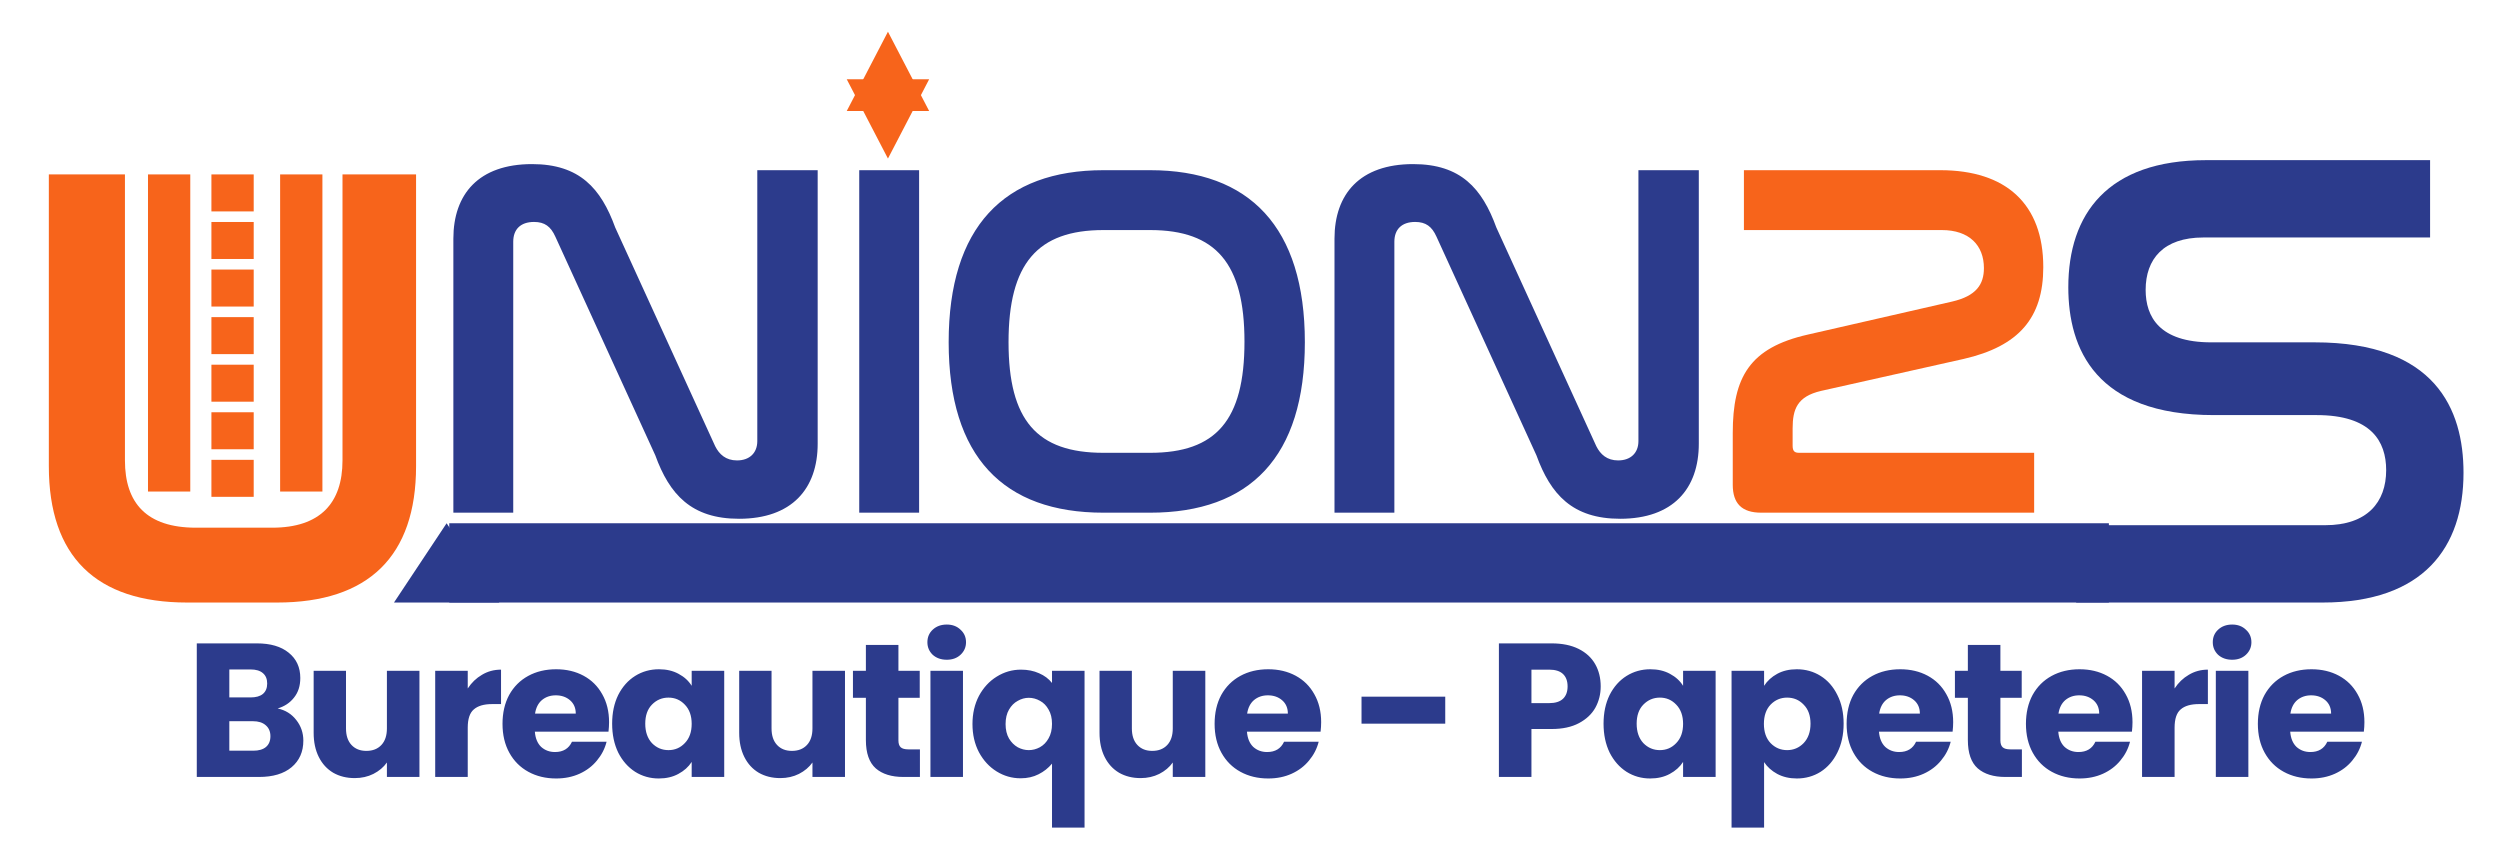 <?xml version="1.0" encoding="UTF-8"?> <svg xmlns="http://www.w3.org/2000/svg" width="473" height="161" viewBox="0 0 473 161" fill="none"><path d="M9.24 33H23.64V87.12C23.64 95.16 27.72 99.84 37.08 99.84H51.48C60.6 99.84 64.8 95.16 64.8 87.12V33H78.72V88.2C78.72 105.24 69.72 114 52.44 114H35.4C18.12 114 9.24 105.24 9.24 88.2V33Z" fill="#F7641B"></path><path d="M417.364 30.3H459.772V44.932H416.868C409.304 44.932 405.956 49.024 405.956 54.852C405.956 59.936 408.56 64.772 418.356 64.772H437.948C460.764 64.772 466.096 77.42 466.096 89.448C466.096 103.584 458.532 114 439.436 114H392.812V99.368H439.932C447.868 99.368 451.464 95.028 451.464 88.952C451.464 83.496 448.612 78.536 438.32 78.536H418.852C396.532 78.536 391.324 66.012 391.324 54.356C391.324 40.468 398.764 30.3 417.364 30.3Z" fill="#2C3B8C"></path><path d="M97.104 45.736V97H85.776V45.16C85.776 36.712 90.576 31.048 100.656 31.048C109.68 31.048 113.712 35.656 116.4 43.048L135.312 84.424C136.08 85.96 137.328 87.112 139.44 87.112C141.84 87.112 143.28 85.672 143.28 83.464V32.2H154.704V83.944C154.704 92.488 149.808 98.152 139.824 98.152C130.8 98.152 126.672 93.544 123.984 86.152L105.072 44.776C104.208 42.856 103.056 41.992 101.04 41.992C98.448 41.992 97.104 43.432 97.104 45.736ZM162.567 32.2H173.895V97H162.567V32.2ZM208.767 32.2H217.599C236.415 32.2 246.879 42.952 246.879 64.744C246.879 86.44 236.511 97 217.599 97H208.767C189.855 97 179.487 86.44 179.487 64.744C179.487 42.952 189.951 32.2 208.767 32.2ZM217.599 43.528H208.767C196.287 43.528 190.815 49.864 190.815 64.744C190.815 79.528 196.191 85.672 208.767 85.672H217.599C230.079 85.672 235.455 79.528 235.455 64.648C235.455 49.864 230.079 43.528 217.599 43.528ZM263.814 45.736V97H252.486V45.16C252.486 36.712 257.286 31.048 267.366 31.048C276.39 31.048 280.422 35.656 283.11 43.048L302.022 84.424C302.79 85.96 304.038 87.112 306.15 87.112C308.55 87.112 309.99 85.672 309.99 83.464V32.2H321.414V83.944C321.414 92.488 316.518 98.152 306.534 98.152C297.51 98.152 293.382 93.544 290.694 86.152L271.782 44.776C270.918 42.856 269.766 41.992 267.75 41.992C265.158 41.992 263.814 43.432 263.814 45.736Z" fill="#2C3B8C"></path><path d="M329.949 32.2H367.101C379.581 32.2 386.589 38.632 386.589 50.536C386.589 60.136 381.981 65.512 371.517 67.912L344.541 73.96C340.029 75.016 339.165 77.416 339.165 81.064V84.328C339.165 85.384 339.549 85.672 340.413 85.672H384.861V97H333.213C329.565 97 327.837 95.272 327.837 91.72V81.928C327.837 71.368 331.005 65.8 342.045 63.304L369.309 57.064C373.917 56.008 375.357 53.8 375.357 50.728C375.357 46.408 372.573 43.528 367.389 43.528H329.949V32.2Z" fill="#F7641B"></path><rect x="85" y="99" width="314" height="15" fill="#2C3B8C"></rect><rect x="28" y="33" width="8" height="60" fill="#F7641B"></rect><rect x="53" y="33" width="8" height="60" fill="#F7641B"></rect><rect x="40" y="33" width="8" height="7" fill="#F7641B"></rect><rect x="40" y="42" width="8" height="7" fill="#F7641B"></rect><rect x="40" y="51" width="8" height="7" fill="#F7641B"></rect><rect x="40" y="60" width="8" height="7" fill="#F7641B"></rect><rect x="40" y="69" width="8" height="7" fill="#F7641B"></rect><rect x="40" y="78" width="8" height="7" fill="#F7641B"></rect><rect x="40" y="87" width="8" height="7" fill="#F7641B"></rect><path d="M84.5 99L94.459 114H74.541L84.5 99Z" fill="#2C3B8C"></path><path d="M168 6L175.794 21H160.206L168 6Z" fill="#F7641B"></path><path d="M168 30L160.206 15H175.794L168 30Z" fill="#F7641B"></path><path d="M52.532 134.04C53.996 134.352 55.172 135.084 56.06 136.236C56.948 137.364 57.392 138.66 57.392 140.124C57.392 142.236 56.648 143.916 55.16 145.164C53.696 146.388 51.644 147 49.004 147H37.232V121.728H48.608C51.176 121.728 53.18 122.316 54.62 123.492C56.084 124.668 56.816 126.264 56.816 128.28C56.816 129.768 56.42 131.004 55.628 131.988C54.86 132.972 53.828 133.656 52.532 134.04ZM43.388 131.952H47.42C48.428 131.952 49.196 131.736 49.724 131.304C50.276 130.848 50.552 130.188 50.552 129.324C50.552 128.46 50.276 127.8 49.724 127.344C49.196 126.888 48.428 126.66 47.42 126.66H43.388V131.952ZM47.924 142.032C48.956 142.032 49.748 141.804 50.3 141.348C50.876 140.868 51.164 140.184 51.164 139.296C51.164 138.408 50.864 137.712 50.264 137.208C49.688 136.704 48.884 136.452 47.852 136.452H43.388V142.032H47.924ZM79.359 126.912V147H73.203V144.264C72.579 145.152 71.727 145.872 70.647 146.424C69.591 146.952 68.415 147.216 67.118 147.216C65.582 147.216 64.227 146.88 63.05 146.208C61.874 145.512 60.962 144.516 60.315 143.22C59.666 141.924 59.343 140.4 59.343 138.648V126.912H65.463V137.82C65.463 139.164 65.811 140.208 66.507 140.952C67.203 141.696 68.138 142.068 69.314 142.068C70.514 142.068 71.463 141.696 72.159 140.952C72.855 140.208 73.203 139.164 73.203 137.82V126.912H79.359ZM88.496 130.26C89.216 129.156 90.116 128.292 91.196 127.668C92.276 127.02 93.476 126.696 94.796 126.696V133.212H93.104C91.568 133.212 90.416 133.548 89.648 134.22C88.88 134.868 88.496 136.02 88.496 137.676V147H82.34V126.912H88.496V130.26ZM115.235 136.632C115.235 137.208 115.199 137.808 115.127 138.432H101.195C101.291 139.68 101.687 140.64 102.383 141.312C103.103 141.96 103.979 142.284 105.011 142.284C106.547 142.284 107.615 141.636 108.215 140.34H114.767C114.431 141.66 113.819 142.848 112.931 143.904C112.067 144.96 110.975 145.788 109.655 146.388C108.335 146.988 106.859 147.288 105.227 147.288C103.259 147.288 101.507 146.868 99.971 146.028C98.435 145.188 97.235 143.988 96.371 142.428C95.507 140.868 95.075 139.044 95.075 136.956C95.075 134.868 95.495 133.044 96.335 131.484C97.199 129.924 98.399 128.724 99.935 127.884C101.471 127.044 103.235 126.624 105.227 126.624C107.171 126.624 108.899 127.032 110.411 127.848C111.923 128.664 113.099 129.828 113.939 131.34C114.803 132.852 115.235 134.616 115.235 136.632ZM108.935 135.012C108.935 133.956 108.575 133.116 107.855 132.492C107.135 131.868 106.235 131.556 105.155 131.556C104.123 131.556 103.247 131.856 102.527 132.456C101.831 133.056 101.399 133.908 101.231 135.012H108.935ZM115.818 136.92C115.818 134.856 116.202 133.044 116.97 131.484C117.762 129.924 118.83 128.724 120.174 127.884C121.518 127.044 123.018 126.624 124.674 126.624C126.09 126.624 127.326 126.912 128.382 127.488C129.462 128.064 130.29 128.82 130.866 129.756V126.912H137.022V147H130.866V144.156C130.266 145.092 129.426 145.848 128.346 146.424C127.29 147 126.054 147.288 124.638 147.288C123.006 147.288 121.518 146.868 120.174 146.028C118.83 145.164 117.762 143.952 116.97 142.392C116.202 140.808 115.818 138.984 115.818 136.92ZM130.866 136.956C130.866 135.42 130.434 134.208 129.57 133.32C128.73 132.432 127.698 131.988 126.474 131.988C125.25 131.988 124.206 132.432 123.342 133.32C122.502 134.184 122.082 135.384 122.082 136.92C122.082 138.456 122.502 139.68 123.342 140.592C124.206 141.48 125.25 141.924 126.474 141.924C127.698 141.924 128.73 141.48 129.57 140.592C130.434 139.704 130.866 138.492 130.866 136.956ZM159.872 126.912V147H153.716V144.264C153.092 145.152 152.24 145.872 151.16 146.424C150.104 146.952 148.928 147.216 147.632 147.216C146.096 147.216 144.74 146.88 143.564 146.208C142.388 145.512 141.476 144.516 140.828 143.22C140.18 141.924 139.856 140.4 139.856 138.648V126.912H145.976V137.82C145.976 139.164 146.324 140.208 147.02 140.952C147.716 141.696 148.652 142.068 149.828 142.068C151.028 142.068 151.976 141.696 152.672 140.952C153.368 140.208 153.716 139.164 153.716 137.82V126.912H159.872ZM174.05 141.78V147H170.918C168.686 147 166.946 146.46 165.698 145.38C164.45 144.276 163.826 142.488 163.826 140.016V132.024H161.378V126.912H163.826V122.016H169.982V126.912H174.014V132.024H169.982V140.088C169.982 140.688 170.126 141.12 170.414 141.384C170.702 141.648 171.182 141.78 171.854 141.78H174.05ZM179.135 124.824C178.055 124.824 177.167 124.512 176.471 123.888C175.799 123.24 175.463 122.448 175.463 121.512C175.463 120.552 175.799 119.76 176.471 119.136C177.167 118.488 178.055 118.164 179.135 118.164C180.191 118.164 181.055 118.488 181.727 119.136C182.423 119.76 182.771 120.552 182.771 121.512C182.771 122.448 182.423 123.24 181.727 123.888C181.055 124.512 180.191 124.824 179.135 124.824ZM182.195 126.912V147H176.039V126.912H182.195ZM183.992 136.992C183.992 135 184.4 133.224 185.216 131.664C186.056 130.104 187.172 128.892 188.564 128.028C189.98 127.14 191.516 126.696 193.172 126.696C194.444 126.696 195.584 126.924 196.592 127.38C197.6 127.812 198.416 128.424 199.04 129.216V126.912H205.196V156.576H199.04V144.48C198.344 145.32 197.492 145.992 196.484 146.496C195.5 147 194.372 147.252 193.1 147.252C191.468 147.252 189.956 146.82 188.564 145.956C187.172 145.092 186.056 143.88 185.216 142.32C184.4 140.76 183.992 138.984 183.992 136.992ZM199.04 136.956C199.04 135.876 198.824 134.976 198.392 134.256C197.984 133.512 197.444 132.96 196.772 132.6C196.1 132.216 195.392 132.024 194.648 132.024C193.928 132.024 193.232 132.216 192.56 132.6C191.888 132.96 191.336 133.512 190.904 134.256C190.472 135 190.256 135.912 190.256 136.992C190.256 138.072 190.472 138.984 190.904 139.728C191.336 140.448 191.888 141 192.56 141.384C193.232 141.744 193.928 141.924 194.648 141.924C195.368 141.924 196.064 141.744 196.736 141.384C197.432 141 197.984 140.436 198.392 139.692C198.824 138.948 199.04 138.036 199.04 136.956ZM228.045 126.912V147H221.889V144.264C221.265 145.152 220.413 145.872 219.333 146.424C218.277 146.952 217.101 147.216 215.805 147.216C214.269 147.216 212.913 146.88 211.737 146.208C210.561 145.512 209.649 144.516 209.001 143.22C208.353 141.924 208.029 140.4 208.029 138.648V126.912H214.149V137.82C214.149 139.164 214.497 140.208 215.193 140.952C215.889 141.696 216.825 142.068 218.001 142.068C219.201 142.068 220.149 141.696 220.845 140.952C221.541 140.208 221.889 139.164 221.889 137.82V126.912H228.045ZM249.963 136.632C249.963 137.208 249.927 137.808 249.855 138.432H235.923C236.019 139.68 236.415 140.64 237.111 141.312C237.831 141.96 238.707 142.284 239.739 142.284C241.275 142.284 242.343 141.636 242.943 140.34H249.495C249.159 141.66 248.547 142.848 247.659 143.904C246.795 144.96 245.703 145.788 244.383 146.388C243.063 146.988 241.587 147.288 239.955 147.288C237.987 147.288 236.235 146.868 234.699 146.028C233.163 145.188 231.963 143.988 231.099 142.428C230.235 140.868 229.803 139.044 229.803 136.956C229.803 134.868 230.223 133.044 231.063 131.484C231.927 129.924 233.127 128.724 234.663 127.884C236.199 127.044 237.963 126.624 239.955 126.624C241.899 126.624 243.627 127.032 245.139 127.848C246.651 128.664 247.827 129.828 248.667 131.34C249.531 132.852 249.963 134.616 249.963 136.632ZM243.663 135.012C243.663 133.956 243.303 133.116 242.583 132.492C241.863 131.868 240.963 131.556 239.883 131.556C238.851 131.556 237.975 131.856 237.255 132.456C236.559 133.056 236.127 133.908 235.959 135.012H243.663ZM273.44 131.808V136.92H257.6V131.808H273.44ZM302.852 129.864C302.852 131.328 302.516 132.672 301.844 133.896C301.172 135.096 300.14 136.068 298.748 136.812C297.356 137.556 295.628 137.928 293.564 137.928H289.748V147H283.592V121.728H293.564C295.58 121.728 297.284 122.076 298.676 122.772C300.068 123.468 301.112 124.428 301.808 125.652C302.504 126.876 302.852 128.28 302.852 129.864ZM293.096 133.032C294.272 133.032 295.148 132.756 295.724 132.204C296.3 131.652 296.588 130.872 296.588 129.864C296.588 128.856 296.3 128.076 295.724 127.524C295.148 126.972 294.272 126.696 293.096 126.696H289.748V133.032H293.096ZM303.392 136.92C303.392 134.856 303.776 133.044 304.544 131.484C305.336 129.924 306.404 128.724 307.748 127.884C309.092 127.044 310.592 126.624 312.248 126.624C313.664 126.624 314.9 126.912 315.956 127.488C317.036 128.064 317.864 128.82 318.44 129.756V126.912H324.596V147H318.44V144.156C317.84 145.092 317 145.848 315.92 146.424C314.864 147 313.628 147.288 312.212 147.288C310.58 147.288 309.092 146.868 307.748 146.028C306.404 145.164 305.336 143.952 304.544 142.392C303.776 140.808 303.392 138.984 303.392 136.92ZM318.44 136.956C318.44 135.42 318.008 134.208 317.144 133.32C316.304 132.432 315.272 131.988 314.048 131.988C312.824 131.988 311.78 132.432 310.916 133.32C310.076 134.184 309.656 135.384 309.656 136.92C309.656 138.456 310.076 139.68 310.916 140.592C311.78 141.48 312.824 141.924 314.048 141.924C315.272 141.924 316.304 141.48 317.144 140.592C318.008 139.704 318.44 138.492 318.44 136.956ZM333.766 129.756C334.366 128.82 335.194 128.064 336.25 127.488C337.306 126.912 338.542 126.624 339.958 126.624C341.614 126.624 343.114 127.044 344.458 127.884C345.802 128.724 346.858 129.924 347.626 131.484C348.418 133.044 348.814 134.856 348.814 136.92C348.814 138.984 348.418 140.808 347.626 142.392C346.858 143.952 345.802 145.164 344.458 146.028C343.114 146.868 341.614 147.288 339.958 147.288C338.566 147.288 337.33 147 336.25 146.424C335.194 145.848 334.366 145.104 333.766 144.192V156.576H327.61V126.912H333.766V129.756ZM342.55 136.92C342.55 135.384 342.118 134.184 341.254 133.32C340.414 132.432 339.37 131.988 338.122 131.988C336.898 131.988 335.854 132.432 334.99 133.32C334.15 134.208 333.73 135.42 333.73 136.956C333.73 138.492 334.15 139.704 334.99 140.592C335.854 141.48 336.898 141.924 338.122 141.924C339.346 141.924 340.39 141.48 341.254 140.592C342.118 139.68 342.55 138.456 342.55 136.92ZM369.54 136.632C369.54 137.208 369.504 137.808 369.432 138.432H355.5C355.596 139.68 355.992 140.64 356.688 141.312C357.408 141.96 358.284 142.284 359.316 142.284C360.852 142.284 361.92 141.636 362.52 140.34H369.072C368.736 141.66 368.124 142.848 367.236 143.904C366.372 144.96 365.28 145.788 363.96 146.388C362.64 146.988 361.164 147.288 359.532 147.288C357.564 147.288 355.812 146.868 354.276 146.028C352.74 145.188 351.54 143.988 350.676 142.428C349.812 140.868 349.38 139.044 349.38 136.956C349.38 134.868 349.8 133.044 350.64 131.484C351.504 129.924 352.704 128.724 354.24 127.884C355.776 127.044 357.54 126.624 359.532 126.624C361.476 126.624 363.204 127.032 364.716 127.848C366.228 128.664 367.404 129.828 368.244 131.34C369.108 132.852 369.54 134.616 369.54 136.632ZM363.24 135.012C363.24 133.956 362.88 133.116 362.16 132.492C361.44 131.868 360.54 131.556 359.46 131.556C358.428 131.556 357.552 131.856 356.832 132.456C356.136 133.056 355.704 133.908 355.536 135.012H363.24ZM382.543 141.78V147H379.411C377.179 147 375.439 146.46 374.191 145.38C372.943 144.276 372.319 142.488 372.319 140.016V132.024H369.871V126.912H372.319V122.016H378.475V126.912H382.507V132.024H378.475V140.088C378.475 140.688 378.619 141.12 378.907 141.384C379.195 141.648 379.675 141.78 380.347 141.78H382.543ZM403.468 136.632C403.468 137.208 403.432 137.808 403.36 138.432H389.428C389.524 139.68 389.92 140.64 390.616 141.312C391.336 141.96 392.212 142.284 393.244 142.284C394.78 142.284 395.848 141.636 396.448 140.34H403C402.664 141.66 402.052 142.848 401.164 143.904C400.3 144.96 399.208 145.788 397.888 146.388C396.568 146.988 395.092 147.288 393.46 147.288C391.492 147.288 389.74 146.868 388.204 146.028C386.668 145.188 385.468 143.988 384.604 142.428C383.74 140.868 383.308 139.044 383.308 136.956C383.308 134.868 383.728 133.044 384.568 131.484C385.432 129.924 386.632 128.724 388.168 127.884C389.704 127.044 391.468 126.624 393.46 126.624C395.404 126.624 397.132 127.032 398.644 127.848C400.156 128.664 401.332 129.828 402.172 131.34C403.036 132.852 403.468 134.616 403.468 136.632ZM397.168 135.012C397.168 133.956 396.808 133.116 396.088 132.492C395.368 131.868 394.468 131.556 393.388 131.556C392.356 131.556 391.48 131.856 390.76 132.456C390.064 133.056 389.632 133.908 389.464 135.012H397.168ZM411.432 130.26C412.152 129.156 413.052 128.292 414.132 127.668C415.212 127.02 416.412 126.696 417.732 126.696V133.212H416.04C414.504 133.212 413.352 133.548 412.584 134.22C411.816 134.868 411.432 136.02 411.432 137.676V147H405.276V126.912H411.432V130.26ZM422.33 124.824C421.25 124.824 420.362 124.512 419.666 123.888C418.994 123.24 418.658 122.448 418.658 121.512C418.658 120.552 418.994 119.76 419.666 119.136C420.362 118.488 421.25 118.164 422.33 118.164C423.386 118.164 424.25 118.488 424.922 119.136C425.618 119.76 425.966 120.552 425.966 121.512C425.966 122.448 425.618 123.24 424.922 123.888C424.25 124.512 423.386 124.824 422.33 124.824ZM425.39 126.912V147H419.234V126.912H425.39ZM447.347 136.632C447.347 137.208 447.311 137.808 447.239 138.432H433.307C433.403 139.68 433.799 140.64 434.495 141.312C435.215 141.96 436.091 142.284 437.123 142.284C438.659 142.284 439.727 141.636 440.327 140.34H446.879C446.543 141.66 445.931 142.848 445.043 143.904C444.179 144.96 443.087 145.788 441.767 146.388C440.447 146.988 438.971 147.288 437.339 147.288C435.371 147.288 433.619 146.868 432.083 146.028C430.547 145.188 429.347 143.988 428.483 142.428C427.619 140.868 427.187 139.044 427.187 136.956C427.187 134.868 427.607 133.044 428.447 131.484C429.311 129.924 430.511 128.724 432.047 127.884C433.583 127.044 435.347 126.624 437.339 126.624C439.283 126.624 441.011 127.032 442.523 127.848C444.035 128.664 445.211 129.828 446.051 131.34C446.915 132.852 447.347 134.616 447.347 136.632ZM441.047 135.012C441.047 133.956 440.687 133.116 439.967 132.492C439.247 131.868 438.347 131.556 437.267 131.556C436.235 131.556 435.359 131.856 434.639 132.456C433.943 133.056 433.511 133.908 433.343 135.012H441.047Z" fill="#2C3B8C"></path></svg> 